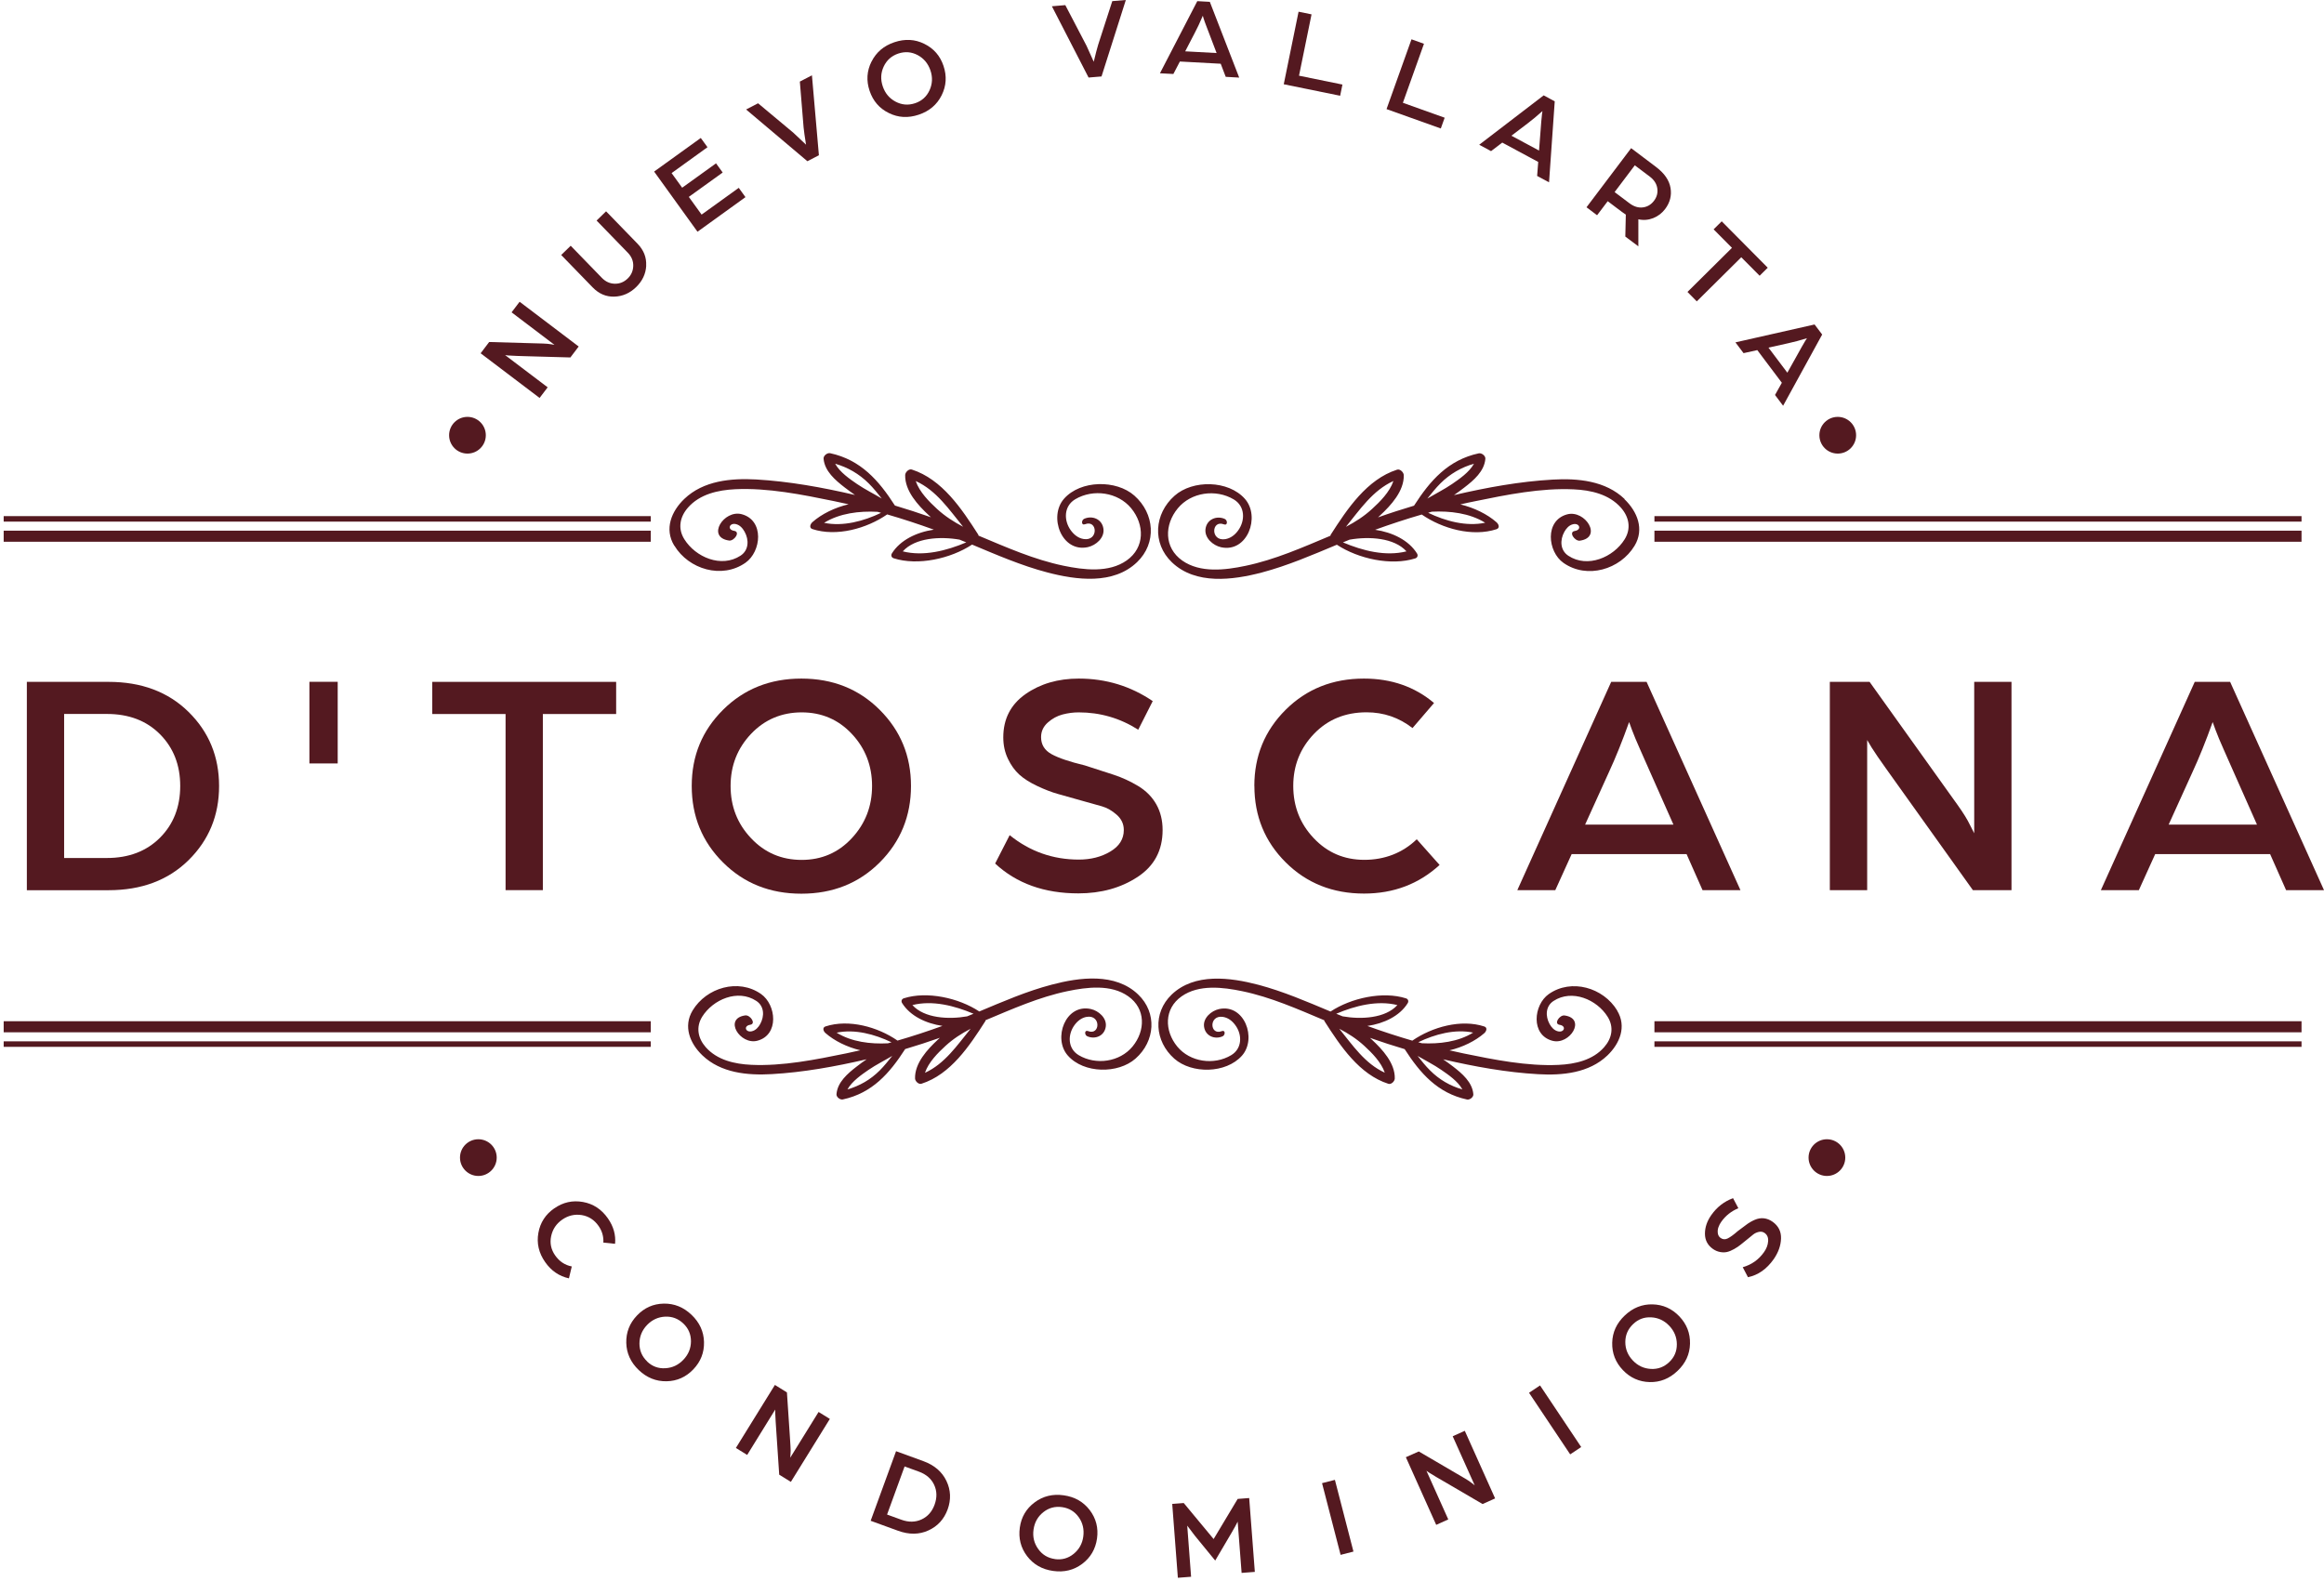 <svg width="360" height="245" fill="#541920" viewBox="0 0 360 245" xmlns="http://www.w3.org/2000/svg">
<path fill-rule="evenodd" clip-rule="evenodd" d="M356.519 79.962H256.28V80.815H356.519V79.962Z"/>
<path fill-rule="evenodd" clip-rule="evenodd" d="M100.809 79.962H0.57V80.815H100.809V79.962Z"/>
<path fill-rule="evenodd" clip-rule="evenodd" d="M100.809 82.217H0.57V83.933H100.809V82.217Z"/>
<path fill-rule="evenodd" clip-rule="evenodd" d="M356.519 82.217H256.28V83.933H356.519V82.217Z"/>
<path fill-rule="evenodd" clip-rule="evenodd" d="M356.519 162.188H256.28V161.335H356.519V162.188Z"/>
<path fill-rule="evenodd" clip-rule="evenodd" d="M100.809 162.188H0.57V161.335H100.809V162.188Z"/>
<path fill-rule="evenodd" clip-rule="evenodd" d="M100.809 159.933H0.57V158.217H100.809V159.933Z"/>
<path fill-rule="evenodd" clip-rule="evenodd" d="M356.519 159.933H256.28V158.217H356.519V159.933Z"/>
<path d="M284.676 70.274C286.247 70.274 287.52 69.001 287.52 67.431C287.52 65.86 286.247 64.587 284.676 64.587C283.106 64.587 281.833 65.86 281.833 67.431C281.833 69.001 283.106 70.274 284.676 70.274Z"/>
<path d="M72.413 70.274C73.983 70.274 75.256 69.001 75.256 67.431C75.256 65.86 73.983 64.587 72.413 64.587C70.843 64.587 69.569 65.86 69.569 67.431C69.569 69.001 70.843 70.274 72.413 70.274Z"/>
<path fill-rule="evenodd" clip-rule="evenodd" d="M283 182.191C284.568 182.191 285.843 180.916 285.843 179.347C285.843 177.778 284.568 176.504 283 176.504C281.431 176.504 280.156 177.778 280.156 179.347C280.156 180.916 281.431 182.191 283 182.191Z"/>
<path fill-rule="evenodd" clip-rule="evenodd" d="M74.099 182.191C75.668 182.191 76.943 180.916 76.943 179.347C76.943 177.778 75.668 176.504 74.099 176.504C72.531 176.504 71.256 177.778 71.256 179.347C71.256 180.916 72.531 182.191 74.099 182.191Z"/>
<path d="M4.159 137.91V105.641H16.808C21.916 105.641 26.054 107.191 29.211 110.299C32.368 113.407 33.937 117.231 33.937 121.781C33.937 126.33 32.359 130.155 29.211 133.263C26.054 136.371 21.926 137.92 16.808 137.92H4.159V137.91ZM9.934 132.929H16.562C19.945 132.929 22.691 131.88 24.779 129.792C26.868 127.703 27.917 125.026 27.917 121.771C27.917 118.516 26.868 115.849 24.779 113.75C22.691 111.652 19.945 110.613 16.562 110.613H9.934V132.929Z"/>
<path d="M47.929 118.28V105.632H52.312V118.28H47.929Z"/>
<path d="M78.316 137.91V110.623H66.961V105.641H95.445V110.623H84.091V137.91H78.316Z"/>
<path d="M112.006 109.966C115.242 106.749 119.282 105.132 124.135 105.132C128.989 105.132 133.029 106.74 136.264 109.966C139.5 113.191 141.118 117.123 141.118 121.771C141.118 126.419 139.5 130.4 136.264 133.626C133.029 136.851 128.989 138.46 124.135 138.46C119.282 138.46 115.242 136.851 112.006 133.626C108.771 130.409 107.153 126.458 107.153 121.771C107.153 117.084 108.771 113.191 112.006 109.966ZM124.184 133.224C127.273 133.224 129.862 132.106 131.95 129.86C134.039 127.615 135.088 124.919 135.088 121.771C135.088 118.624 134.039 115.927 131.95 113.701C129.862 111.476 127.273 110.368 124.184 110.368C121.096 110.368 118.448 111.476 116.34 113.701C114.232 115.927 113.173 118.614 113.173 121.771C113.173 124.928 114.222 127.625 116.34 129.86C118.448 132.106 121.066 133.224 124.184 133.224Z"/>
<path d="M154.159 133.773L156.404 129.39C159.522 131.91 163.092 133.175 167.112 133.175C168.975 133.175 170.602 132.763 171.995 131.929C173.387 131.106 174.083 129.988 174.083 128.595C174.083 127.664 173.72 126.88 172.985 126.232C172.25 125.585 171.495 125.154 170.71 124.928C169.926 124.713 168.828 124.399 167.425 124.007C166.014 123.614 164.837 123.281 163.876 123.007C162.915 122.742 161.856 122.33 160.689 121.781C159.522 121.232 158.601 120.643 157.905 120.016C157.208 119.388 156.62 118.575 156.14 117.574C155.659 116.574 155.414 115.466 155.414 114.241C155.414 111.387 156.561 109.152 158.846 107.544C161.14 105.936 163.896 105.132 167.112 105.132C171.328 105.132 175.142 106.298 178.564 108.622L176.319 113.054C173.495 111.26 170.426 110.368 167.102 110.368C166.268 110.368 165.445 110.475 164.611 110.691C163.778 110.907 163.013 111.319 162.317 111.936C161.621 112.554 161.268 113.309 161.268 114.201C161.268 115.368 161.807 116.241 162.886 116.839C163.964 117.437 165.68 118.016 168.043 118.584C169.739 119.133 171.23 119.614 172.524 120.036C173.809 120.457 175.074 121.036 176.299 121.771C177.535 122.516 178.466 123.467 179.123 124.624C179.77 125.781 180.094 127.105 180.094 128.595C180.094 131.753 178.8 134.175 176.211 135.871C173.622 137.567 170.563 138.411 167.043 138.411C161.768 138.411 157.463 136.871 154.149 133.782L154.159 133.773Z"/>
<path d="M194.302 121.771C194.302 117.123 195.919 113.191 199.155 109.966C202.391 106.749 206.431 105.132 211.284 105.132C215.53 105.132 219.158 106.396 222.139 108.916L218.805 112.799C216.716 111.172 214.343 110.358 211.686 110.358C208.401 110.358 205.685 111.466 203.548 113.692C201.41 115.917 200.332 118.604 200.332 121.761C200.332 124.919 201.381 127.615 203.499 129.851C205.607 132.096 208.225 133.214 211.343 133.214C214.461 133.214 217.265 132.155 219.462 130.027L223.001 134.008C219.776 136.959 215.883 138.44 211.294 138.44C206.45 138.44 202.401 136.832 199.165 133.606C195.929 130.39 194.311 126.438 194.311 121.751L194.302 121.771Z"/>
<path d="M235.042 137.91L249.583 105.641H255.065L269.606 137.91H263.732L261.261 132.331H243.455L240.925 137.91H235.052H235.042ZM245.524 127.752H259.222L255.574 119.526C255.153 118.584 254.663 117.476 254.104 116.202C253.535 114.927 253.104 113.897 252.809 113.103L252.358 111.868C251.29 114.858 250.25 117.427 249.25 119.584L245.544 127.752H245.524Z"/>
<path d="M283.451 137.91V105.641H289.608L300.943 121.497C301.61 122.438 302.385 123.516 303.257 124.732C304.13 125.958 304.767 126.987 305.169 127.831L305.816 129.096V105.641H311.592V137.91H305.61L294.776 122.742C293.962 121.604 293.079 120.369 292.128 119.035C291.167 117.692 290.442 116.633 289.942 115.839L289.236 114.652V137.91H283.46H283.451Z"/>
<path d="M325.437 137.91L339.978 105.641H345.459L360 137.91H354.127L351.656 132.331H333.849L331.32 137.91H325.446H325.437ZM335.918 127.752H349.616L345.969 119.526C345.547 118.584 345.057 117.476 344.498 116.202C343.929 114.927 343.498 113.897 343.204 113.103L342.753 111.868C341.684 114.858 340.644 117.427 339.644 119.584L335.938 127.752H335.918Z"/>
<path d="M251.662 77.314C248.701 74.48 244.416 74.078 240.523 74.304C235.434 74.588 230.277 75.53 225.315 76.687C225.286 76.687 225.257 76.696 225.227 76.706C225.786 76.324 226.325 75.932 226.835 75.53C228.277 74.422 229.934 73.019 230.091 71.078C230.13 70.607 229.512 70.147 229.071 70.235C224.325 71.254 221.531 74.461 219.04 78.344C217.167 78.903 215.304 79.501 213.461 80.158C213.569 80.06 213.677 79.962 213.775 79.864C215.461 78.304 217.511 76.079 217.452 73.618C217.442 73.186 216.893 72.617 216.422 72.764C211.735 74.265 208.686 78.863 206.146 82.825C206.107 82.883 206.097 82.942 206.097 83.001C201.793 84.805 197.498 86.717 192.919 87.668C189.791 88.325 185.918 88.806 183.133 86.845C180.3 84.844 180.349 81.295 182.447 78.755C184.496 76.265 188.33 75.716 191.115 77.373C192.89 78.432 192.919 80.668 191.772 82.217C191.282 82.883 190.625 83.393 189.801 83.531C187.467 83.903 187.644 80.491 189.585 81.236C190.193 81.472 190.183 80.599 189.713 80.393C188.458 79.844 186.948 80.452 186.742 81.932C186.546 83.335 187.899 84.511 189.154 84.786C193.233 85.668 195.282 80.04 192.841 77.285C190.262 74.373 184.751 74.314 181.947 76.804C178.79 79.589 178.456 84.168 181.525 87.109C185.202 90.639 190.968 89.875 195.459 88.698C199.459 87.639 203.264 85.992 207.088 84.394C210.412 86.58 215.5 87.698 219.236 86.511C219.57 86.404 219.697 86.06 219.501 85.747C218.216 83.688 215.677 82.462 213.01 82.079C215.393 81.217 217.805 80.422 220.236 79.716C223.433 81.923 228.081 83.207 231.816 81.991C232.375 81.805 232.169 81.217 231.816 80.913C230.404 79.667 228.345 78.657 226.218 78.148C226.973 77.971 227.728 77.804 228.483 77.657C233.395 76.647 238.719 75.579 243.759 75.814C246.426 75.932 249.25 76.569 251.093 78.657C252.348 80.079 252.711 81.883 251.662 83.56C249.927 86.345 245.926 88.061 242.955 86.109C241.661 85.266 241.622 83.658 242.328 82.393C242.631 81.854 243.053 81.364 243.681 81.217C244.681 80.981 245.073 82.079 243.936 82.266C242.935 82.423 243.945 83.874 244.73 83.766C248.299 83.266 245.563 78.952 242.769 79.687C239.249 80.628 239.719 85.472 242.19 87.208C245.838 89.767 250.976 88.237 253.201 84.56C254.751 81.991 253.633 79.256 251.633 77.334L251.662 77.314ZM223.129 74.892C224.629 73.402 226.365 72.412 228.326 71.843C227.6 73.166 226.041 74.225 224.933 74.99C223.707 75.824 222.384 76.481 221.109 77.236C221.756 76.432 222.394 75.628 223.129 74.892ZM215.844 74.529C215.275 76.226 213.755 77.746 212.539 78.853C211.284 80.001 209.941 80.864 208.49 81.619C210.676 78.932 212.637 75.99 215.834 74.529H215.844ZM217.863 85.423C214.628 86.237 211.078 85.325 208.029 84.031C208.372 83.893 208.715 83.746 209.058 83.609C212.069 83.08 215.961 83.305 217.873 85.423H217.863ZM230.051 80.991C227.129 81.599 223.913 80.736 221.227 79.442C221.413 79.393 221.609 79.334 221.795 79.275C224.59 79.138 227.639 79.491 230.051 80.981V80.991Z"/>
<path d="M104.466 84.541C106.692 88.218 111.83 89.747 115.477 87.188C117.948 85.462 118.419 80.609 114.899 79.667C112.114 78.922 109.369 83.246 112.938 83.746C113.722 83.854 114.742 82.403 113.732 82.246C112.595 82.06 112.987 80.972 113.987 81.197C114.615 81.344 115.036 81.834 115.34 82.374C116.046 83.638 116.007 85.247 114.713 86.09C111.732 88.041 107.741 86.325 106.006 83.54C104.956 81.864 105.319 80.069 106.574 78.638C108.408 76.549 111.242 75.922 113.909 75.794C118.948 75.559 124.273 76.628 129.185 77.638C129.94 77.795 130.695 77.961 131.45 78.128C129.322 78.628 127.263 79.638 125.851 80.893C125.508 81.197 125.302 81.795 125.851 81.972C129.577 83.188 134.235 81.903 137.431 79.697C139.863 80.403 142.275 81.197 144.658 82.06C141.981 82.452 139.451 83.678 138.167 85.727C137.971 86.041 138.098 86.384 138.431 86.492C142.177 87.688 147.256 86.561 150.58 84.374C154.404 85.972 158.209 87.629 162.209 88.678C166.7 89.865 172.465 90.63 176.142 87.09C179.211 84.139 178.868 79.569 175.721 76.785C172.916 74.304 167.396 74.363 164.827 77.265C162.386 80.02 164.435 85.649 168.514 84.766C169.769 84.492 171.132 83.315 170.926 81.913C170.72 80.422 169.21 79.824 167.955 80.373C167.484 80.579 167.474 81.452 168.082 81.217C170.024 80.462 170.2 83.874 167.867 83.511C167.043 83.384 166.396 82.864 165.896 82.197C164.749 80.648 164.778 78.412 166.553 77.353C169.337 75.696 173.171 76.255 175.221 78.736C177.309 81.275 177.368 84.825 174.534 86.825C171.759 88.786 167.886 88.296 164.749 87.649C160.17 86.698 155.875 84.786 151.57 82.982C151.57 82.923 151.561 82.864 151.521 82.805C148.982 78.844 145.942 74.255 141.245 72.745C140.775 72.598 140.226 73.166 140.216 73.598C140.157 76.059 142.206 78.285 143.893 79.844C144.001 79.942 144.099 80.04 144.207 80.138C142.363 79.491 140.5 78.883 138.627 78.324C136.137 74.441 133.333 71.235 128.597 70.215C128.165 70.117 127.538 70.588 127.577 71.058C127.734 72.99 129.391 74.392 130.832 75.51C131.352 75.912 131.891 76.304 132.44 76.687C132.411 76.687 132.382 76.677 132.352 76.667C127.391 75.51 122.233 74.579 117.144 74.284C113.242 74.069 108.967 74.461 106.006 77.294C104.005 79.207 102.878 81.952 104.437 84.521L104.466 84.541ZM136.588 77.236C135.323 76.481 133.99 75.824 132.764 74.99C131.646 74.225 130.097 73.166 129.371 71.843C131.332 72.412 133.068 73.402 134.568 74.892C135.304 75.618 135.941 76.432 136.588 77.236ZM149.207 81.619C147.766 80.864 146.413 80.001 145.158 78.854C143.952 77.746 142.422 76.226 141.853 74.529C145.05 75.981 147.011 78.932 149.198 81.619H149.207ZM148.648 83.609C148.992 83.746 149.335 83.893 149.678 84.031C146.629 85.325 143.069 86.237 139.843 85.423C141.755 83.305 145.648 83.08 148.658 83.609H148.648ZM135.911 79.285C136.098 79.334 136.294 79.393 136.48 79.452C133.794 80.746 130.568 81.609 127.655 81.001C130.068 79.51 133.117 79.148 135.911 79.295V79.285Z"/>
<path d="M250.515 156.56C248.377 153.02 243.426 151.549 239.915 154.011C237.543 155.677 237.082 160.345 240.474 161.247C243.161 161.963 245.799 157.805 242.357 157.325C241.602 157.217 240.621 158.619 241.592 158.776C242.69 158.952 242.308 160.011 241.347 159.786C240.749 159.649 240.337 159.178 240.043 158.658C239.366 157.433 239.406 155.893 240.651 155.079C243.514 153.207 247.367 154.854 249.034 157.531C250.044 159.149 249.701 160.874 248.485 162.247C246.72 164.257 243.994 164.865 241.425 164.983C236.572 165.208 231.444 164.179 226.718 163.208C225.992 163.061 225.257 162.894 224.531 162.727C226.58 162.247 228.561 161.266 229.924 160.07C230.257 159.776 230.453 159.207 229.924 159.031C226.335 157.854 221.854 159.099 218.775 161.227C216.432 160.541 214.108 159.786 211.814 158.952C214.383 158.58 216.834 157.403 218.06 155.423C218.246 155.119 218.128 154.785 217.805 154.677C214.206 153.53 209.304 154.609 206.107 156.717C202.43 155.177 198.763 153.589 194.91 152.569C190.585 151.432 185.036 150.696 181.496 154.089C178.535 156.933 178.868 161.325 181.898 164.012C184.604 166.404 189.909 166.346 192.39 163.551C194.743 160.894 192.762 155.481 188.84 156.334C187.634 156.599 186.32 157.727 186.516 159.08C186.722 160.511 188.164 161.09 189.379 160.56C189.83 160.364 189.84 159.521 189.252 159.756C187.379 160.482 187.212 157.197 189.458 157.55C190.252 157.678 190.88 158.178 191.35 158.815C192.458 160.306 192.429 162.463 190.713 163.482C188.036 165.081 184.34 164.541 182.369 162.149C180.359 159.707 180.3 156.285 183.035 154.364C185.712 152.481 189.438 152.942 192.448 153.569C196.861 154.491 200.989 156.325 205.136 158.07C205.136 158.129 205.146 158.188 205.185 158.237C207.627 162.051 210.559 166.473 215.069 167.914C215.52 168.061 216.05 167.512 216.059 167.091C216.118 164.718 214.138 162.58 212.52 161.08C212.422 160.992 212.314 160.894 212.216 160.796C213.99 161.423 215.785 162.002 217.589 162.541C219.991 166.277 222.688 169.366 227.247 170.346C227.669 170.434 228.267 169.983 228.228 169.532C228.081 167.669 226.482 166.316 225.1 165.247C224.6 164.865 224.08 164.483 223.551 164.12C223.58 164.12 223.609 164.13 223.629 164.139C228.404 165.247 233.366 166.149 238.268 166.424C242.024 166.64 246.142 166.247 248.995 163.522C250.917 161.678 252.005 159.041 250.505 156.57L250.515 156.56ZM219.589 163.59C220.815 164.316 222.09 164.943 223.266 165.757C224.335 166.493 225.835 167.512 226.531 168.787C224.639 168.238 222.972 167.287 221.531 165.845C220.825 165.149 220.207 164.365 219.589 163.59ZM207.441 159.374C208.833 160.1 210.127 160.923 211.333 162.031C212.5 163.1 213.961 164.561 214.51 166.189C211.431 164.787 209.549 161.953 207.441 159.364V159.374ZM207.98 157.462C207.647 157.325 207.323 157.187 206.99 157.06C209.931 155.815 213.353 154.942 216.461 155.717C214.618 157.756 210.872 157.972 207.98 157.462ZM220.246 161.629C220.06 161.58 219.883 161.521 219.697 161.472C222.286 160.227 225.384 159.394 228.198 159.982C225.874 161.423 222.933 161.767 220.246 161.629Z"/>
<path d="M108.81 163.512C111.663 166.238 115.781 166.63 119.537 166.414C124.439 166.14 129.401 165.238 134.176 164.13C134.205 164.13 134.235 164.12 134.254 164.11C133.715 164.473 133.195 164.855 132.705 165.238C131.323 166.306 129.724 167.659 129.577 169.522C129.538 169.973 130.136 170.425 130.558 170.336C135.127 169.356 137.814 166.267 140.216 162.531C142.02 161.992 143.815 161.414 145.589 160.786C145.481 160.884 145.383 160.972 145.285 161.07C143.667 162.571 141.687 164.708 141.746 167.081C141.755 167.503 142.285 168.042 142.736 167.905C147.256 166.463 150.178 162.041 152.62 158.227C152.649 158.178 152.669 158.119 152.669 158.06C156.816 156.325 160.944 154.481 165.357 153.56C168.367 152.932 172.103 152.461 174.77 154.354C177.505 156.276 177.446 159.698 175.436 162.139C173.465 164.532 169.769 165.071 167.092 163.473C165.386 162.453 165.357 160.306 166.455 158.805C166.925 158.168 167.553 157.668 168.347 157.54C170.593 157.187 170.426 160.472 168.553 159.747C167.965 159.521 167.975 160.355 168.426 160.551C169.641 161.08 171.083 160.502 171.289 159.07C171.485 157.717 170.171 156.589 168.965 156.325C165.033 155.472 163.062 160.894 165.415 163.541C167.896 166.346 173.201 166.395 175.907 164.002C178.947 161.315 179.27 156.913 176.309 154.079C172.769 150.677 167.22 151.412 162.895 152.559C159.042 153.569 155.375 155.168 151.698 156.707C148.501 154.599 143.599 153.52 140 154.668C139.677 154.775 139.549 155.109 139.745 155.413C140.981 157.393 143.422 158.57 145.991 158.943C143.697 159.776 141.373 160.541 139.03 161.217C135.961 159.09 131.48 157.854 127.881 159.021C127.342 159.198 127.538 159.776 127.881 160.06C129.244 161.257 131.225 162.237 133.274 162.718C132.548 162.884 131.823 163.041 131.087 163.198C126.361 164.169 121.233 165.198 116.38 164.973C113.811 164.855 111.095 164.247 109.32 162.237C108.114 160.864 107.771 159.139 108.771 157.521C110.447 154.844 114.291 153.187 117.154 155.07C118.399 155.883 118.439 157.423 117.762 158.648C117.478 159.168 117.056 159.639 116.458 159.776C115.497 160.002 115.115 158.943 116.213 158.766C117.184 158.609 116.203 157.217 115.448 157.315C112.006 157.795 114.654 161.953 117.331 161.237C120.713 160.335 120.262 155.668 117.89 154.001C114.379 151.54 109.428 153.01 107.29 156.55C105.8 159.021 106.878 161.659 108.8 163.502L108.81 163.512ZM136.274 165.845C134.833 167.287 133.166 168.228 131.274 168.787C131.98 167.512 133.47 166.493 134.539 165.757C135.715 164.953 137 164.316 138.216 163.59C137.588 164.365 136.98 165.14 136.274 165.845ZM143.285 166.198C143.834 164.571 145.295 163.11 146.462 162.041C147.668 160.933 148.972 160.109 150.355 159.384C148.246 161.972 146.354 164.806 143.285 166.208V166.198ZM141.334 155.717C144.442 154.932 147.864 155.815 150.806 157.06C150.472 157.197 150.149 157.335 149.815 157.462C146.923 157.972 143.177 157.756 141.334 155.717ZM129.597 159.992C132.411 159.403 135.509 160.237 138.098 161.482C137.912 161.531 137.735 161.59 137.549 161.639C134.862 161.776 131.921 161.433 129.597 159.992Z"/>
<path d="M83.601 61.665L74.452 54.733L75.776 52.987L82.698 53.184C83.11 53.193 83.581 53.213 84.111 53.223C84.64 53.242 85.071 53.282 85.395 53.34L85.895 53.429L79.247 48.389L80.492 46.751L89.641 53.684L88.356 55.38L81.728 55.194C81.228 55.184 80.689 55.164 80.11 55.145C79.522 55.125 79.071 55.105 78.737 55.076L78.247 55.017L84.836 60.008L83.591 61.645L83.601 61.665Z"/>
<path d="M100.103 41.162C100.034 42.437 99.505 43.545 98.534 44.486C97.563 45.428 96.436 45.918 95.161 45.957C93.886 45.996 92.768 45.516 91.808 44.526L86.934 39.505L88.405 38.074L93.229 43.045C93.808 43.643 94.484 43.947 95.249 43.957C96.014 43.967 96.671 43.692 97.23 43.153C97.789 42.614 98.073 41.956 98.093 41.192C98.112 40.427 97.828 39.74 97.24 39.142L92.415 34.171L93.886 32.74L98.759 37.76C99.72 38.75 100.162 39.888 100.093 41.153L100.103 41.162Z"/>
<path d="M108.035 35.887L101.328 26.582L108.555 21.375L109.594 22.807L104.035 26.817L105.672 29.082L110.918 25.307L111.948 26.729L106.702 30.504L108.682 33.249L114.438 29.102L115.477 30.543L108.055 35.897L108.035 35.887Z"/>
<path d="M125.077 24.984L115.575 16.963L117.429 16.002L122.88 20.552L124.861 22.415C124.665 21.219 124.537 20.317 124.479 19.718L123.9 12.639L125.773 11.668L126.851 24.052L125.077 24.974V24.984Z"/>
<path d="M135.009 9.54C135.735 8.089 136.912 7.089 138.549 6.54C140.187 5.991 141.726 6.069 143.187 6.795C144.648 7.511 145.638 8.658 146.158 10.217C146.687 11.796 146.589 13.306 145.864 14.767C145.138 16.218 143.962 17.218 142.324 17.767C140.687 18.316 139.147 18.238 137.686 17.512C136.225 16.796 135.235 15.649 134.705 14.07C134.176 12.502 134.274 10.992 135 9.54H135.009ZM141.755 15.992C142.795 15.639 143.54 14.973 143.991 13.982C144.442 12.992 144.491 11.962 144.128 10.903C143.765 9.844 143.108 9.05 142.157 8.54C141.196 8.03 140.206 7.952 139.157 8.295C138.108 8.648 137.353 9.325 136.892 10.305C136.431 11.286 136.382 12.315 136.745 13.384C137.108 14.453 137.765 15.237 138.726 15.747C139.686 16.257 140.696 16.345 141.746 15.992H141.755Z"/>
<path d="M168.631 12.021L162.944 0.971L165.023 0.794L168.308 7.089L169.426 9.57C169.71 8.383 169.936 7.511 170.112 6.932L172.299 0.176L174.397 0L170.632 11.845L168.641 12.011L168.631 12.021Z"/>
<path d="M179.682 11.354L185.467 0.177L187.408 0.284L191.958 12.021L189.87 11.904L189.095 9.874L182.771 9.531L181.761 11.462L179.672 11.354H179.682ZM183.594 7.952L188.458 8.217L187.32 5.226C187.193 4.883 187.036 4.481 186.859 4.02C186.683 3.559 186.546 3.187 186.457 2.893L186.32 2.442C185.879 3.481 185.467 4.373 185.065 5.118L183.594 7.952Z"/>
<path d="M198.861 13.051L201.155 1.814L203.165 2.226L201.224 11.727L207.95 13.1L207.597 14.835L198.851 13.051H198.861Z"/>
<path d="M214.785 16.894L218.648 6.089L220.58 6.785L217.314 15.924L223.786 18.238L223.188 19.905L214.785 16.904V16.894Z"/>
<path d="M229.13 22.434L239.121 14.776L240.837 15.698L239.955 28.249L238.111 27.259L238.278 25.091L232.709 22.091L230.973 23.415L229.13 22.424V22.434ZM234.121 21.022L238.405 23.327L238.651 20.14C238.68 19.777 238.709 19.346 238.749 18.855C238.788 18.365 238.827 17.963 238.866 17.669L238.935 17.208C238.092 17.963 237.337 18.591 236.66 19.101L234.121 21.032V21.022Z"/>
<path d="M245.759 32.112L252.672 22.954L256.516 25.856C257.82 26.837 258.565 27.916 258.771 29.102C258.977 30.288 258.692 31.387 257.928 32.397C257.447 33.024 256.839 33.495 256.104 33.789C255.359 34.083 254.594 34.152 253.79 33.975V38.162L251.77 36.652L251.848 33.249C251.554 33.063 251.064 32.7 250.368 32.171L249.044 31.171L247.397 33.348L245.759 32.112ZM250.113 29.759L252.417 31.494C253.094 32.004 253.79 32.22 254.486 32.132C255.192 32.044 255.761 31.7 256.212 31.112C256.663 30.514 256.829 29.867 256.722 29.171C256.614 28.465 256.231 27.866 255.555 27.357L253.241 25.611L250.103 29.769L250.113 29.759Z"/>
<path d="M261.399 45.231L268.292 38.397L265.448 35.534L266.703 34.289L273.832 41.476L272.577 42.721L269.733 39.858L262.84 46.692L261.399 45.231Z"/>
<path d="M268.811 53.046L281.088 50.271L282.264 51.83L276.214 62.861L274.959 61.194L276.018 59.302L272.214 54.242L270.086 54.713L268.831 53.046H268.811ZM273.94 53.85L276.871 57.743L278.43 54.949C278.607 54.625 278.813 54.252 279.058 53.821C279.303 53.389 279.499 53.046 279.656 52.791L279.911 52.399C278.832 52.733 277.881 52.987 277.058 53.164L273.949 53.86L273.94 53.85Z"/>
<path d="M85.866 187.211C87.219 186.26 88.699 185.936 90.298 186.221C91.896 186.505 93.19 187.358 94.171 188.77C95.034 190.006 95.406 191.319 95.279 192.702L93.465 192.516C93.514 191.574 93.269 190.721 92.729 189.947C92.062 188.986 91.18 188.427 90.102 188.25C89.013 188.084 88.013 188.319 87.091 188.956C86.17 189.594 85.601 190.457 85.375 191.525C85.15 192.594 85.356 193.584 85.993 194.496C86.65 195.438 87.513 196.006 88.572 196.212L88.131 198.056C86.611 197.722 85.385 196.879 84.454 195.545C83.463 194.134 83.11 192.624 83.395 191.025C83.679 189.427 84.493 188.152 85.866 187.201V187.211Z"/>
<path d="M102.819 201.968C104.447 201.939 105.878 202.517 107.123 203.703C108.369 204.89 109.016 206.302 109.055 207.92C109.094 209.547 108.545 210.95 107.408 212.146C106.261 213.352 104.868 213.97 103.25 213.999C101.632 214.028 100.191 213.45 98.946 212.263C97.701 211.077 97.053 209.665 97.014 208.047C96.975 206.429 97.524 205.008 98.671 203.811C99.809 202.615 101.191 201.997 102.819 201.968ZM100.24 210.94C101.034 211.695 101.976 212.048 103.064 211.979C104.152 211.92 105.084 211.479 105.859 210.665C106.633 209.851 107.025 208.91 107.035 207.822C107.035 206.733 106.653 205.812 105.859 205.057C105.055 204.292 104.113 203.939 103.025 203.988C101.936 204.047 101.005 204.478 100.23 205.282C99.456 206.096 99.064 207.047 99.054 208.135C99.054 209.234 99.446 210.155 100.25 210.93L100.24 210.94Z"/>
<path d="M113.997 224.324L120.037 214.568L121.9 215.725L122.361 222.637C122.39 223.049 122.419 223.52 122.449 224.049C122.488 224.579 122.488 225.01 122.449 225.344L122.41 225.844L126.802 218.754L128.548 219.833L122.508 229.589L120.704 228.471L120.262 221.863C120.233 221.372 120.194 220.833 120.154 220.245C120.115 219.657 120.096 219.205 120.086 218.872V218.382L115.742 225.412L113.997 224.334V224.324Z"/>
<path d="M134.872 235.61L138.804 224.834L143.03 226.373C144.736 226.991 145.932 228.02 146.609 229.442C147.286 230.864 147.344 232.335 146.795 233.854C146.236 235.374 145.246 236.463 143.814 237.11C142.383 237.767 140.814 237.777 139.108 237.159L134.882 235.619L134.872 235.61ZM137.412 234.649L139.628 235.453C140.755 235.864 141.804 235.845 142.756 235.404C143.707 234.962 144.383 234.198 144.775 233.109C145.168 232.021 145.148 231.001 144.707 230.05C144.266 229.099 143.471 228.413 142.344 228.001L140.128 227.197L137.412 234.649Z"/>
<path d="M160.268 232.766C161.562 231.795 163.072 231.423 164.778 231.668C166.484 231.903 167.827 232.678 168.808 233.962C169.789 235.257 170.161 236.718 169.936 238.355C169.7 240.002 168.935 241.316 167.641 242.287C166.347 243.258 164.837 243.63 163.131 243.385C161.425 243.15 160.081 242.375 159.101 241.091C158.12 239.796 157.748 238.326 157.973 236.678C158.199 235.041 158.964 233.737 160.268 232.766ZM163.405 241.551C164.494 241.699 165.455 241.434 166.308 240.747C167.151 240.061 167.661 239.159 167.808 238.051C167.955 236.943 167.729 235.943 167.102 235.06C166.474 234.178 165.621 233.658 164.533 233.501C163.435 233.345 162.454 233.609 161.611 234.286C160.758 234.962 160.258 235.864 160.101 236.972C159.944 238.08 160.179 239.081 160.817 239.973C161.444 240.865 162.317 241.395 163.415 241.542L163.405 241.551Z"/>
<path d="M182.457 244.444L181.584 233.001L183.369 232.864L185.124 234.982L187.997 238.443L190.301 234.6L191.723 232.227L193.507 232.09L194.38 243.532L192.331 243.689L191.723 235.747C191.517 236.188 191.183 236.776 190.742 237.531L188.242 241.777L185.104 237.943L183.908 236.365L184.506 244.287L182.457 244.444Z"/>
<path d="M207.666 240.895L204.793 229.785L206.784 229.275L209.657 240.385L207.666 240.895Z"/>
<path d="M222.472 236.237L217.775 225.765L219.775 224.873L225.757 228.373C226.11 228.579 226.521 228.815 226.982 229.089C227.443 229.364 227.796 229.599 228.051 229.815L228.443 230.128L225.031 222.52L226.904 221.676L231.601 232.148L229.659 233.021L223.943 229.677C223.511 229.423 223.05 229.158 222.541 228.864C222.031 228.569 221.648 228.324 221.364 228.148L220.962 227.863L224.345 235.404L222.472 236.247V236.237Z"/>
<path d="M243.23 225.324L236.856 215.784L238.562 214.646L244.936 224.187L243.23 225.324Z"/>
<path d="M249.74 208.027C249.779 206.4 250.427 204.998 251.682 203.811C252.927 202.625 254.368 202.046 255.986 202.085C257.614 202.125 258.987 202.742 260.134 203.939C261.281 205.145 261.83 206.557 261.791 208.184C261.752 209.812 261.105 211.214 259.849 212.401C258.604 213.587 257.163 214.166 255.545 214.126C253.927 214.087 252.535 213.469 251.388 212.263C250.25 211.067 249.701 209.655 249.74 208.037V208.027ZM258.575 211.028C259.369 210.273 259.761 209.351 259.751 208.253C259.742 207.165 259.349 206.213 258.575 205.4C257.8 204.586 256.869 204.154 255.79 204.096C254.702 204.037 253.77 204.38 252.976 205.145C252.172 205.91 251.77 206.841 251.77 207.929C251.77 209.018 252.162 209.969 252.937 210.783C253.711 211.597 254.643 212.028 255.731 212.087C256.82 212.146 257.771 211.793 258.575 211.028Z"/>
<path d="M270.772 197.879L269.959 196.33C271.331 195.938 272.43 195.163 273.253 193.996C273.636 193.457 273.851 192.898 273.891 192.32C273.94 191.741 273.753 191.31 273.351 191.025C273.087 190.839 272.783 190.78 272.439 190.859C272.106 190.937 271.822 191.074 271.596 191.251C271.371 191.437 271.057 191.692 270.655 192.016C270.253 192.339 269.91 192.624 269.635 192.839C269.361 193.065 269.027 193.29 268.625 193.516C268.223 193.741 267.87 193.888 267.537 193.967C267.213 194.045 266.85 194.045 266.468 193.977C266.076 193.908 265.703 193.751 265.35 193.506C264.517 192.918 264.105 192.133 264.105 191.133C264.105 190.133 264.438 189.172 265.095 188.241C265.958 187.015 267.076 186.142 268.458 185.632L269.282 187.191C268.184 187.643 267.292 188.349 266.615 189.319C266.448 189.564 266.301 189.819 266.203 190.113C266.095 190.398 266.056 190.702 266.095 191.035C266.135 191.369 266.282 191.623 266.537 191.8C266.87 192.035 267.243 192.065 267.635 191.869C268.027 191.672 268.547 191.3 269.194 190.731C269.704 190.349 270.145 190.015 270.537 189.731C270.92 189.437 271.351 189.192 271.822 188.986C272.292 188.78 272.763 188.701 273.224 188.751C273.685 188.8 274.145 188.976 274.577 189.28C275.489 189.927 275.93 190.8 275.891 191.898C275.852 192.996 275.469 194.055 274.753 195.085C273.675 196.614 272.341 197.556 270.763 197.879H270.772Z"/>
</svg>
